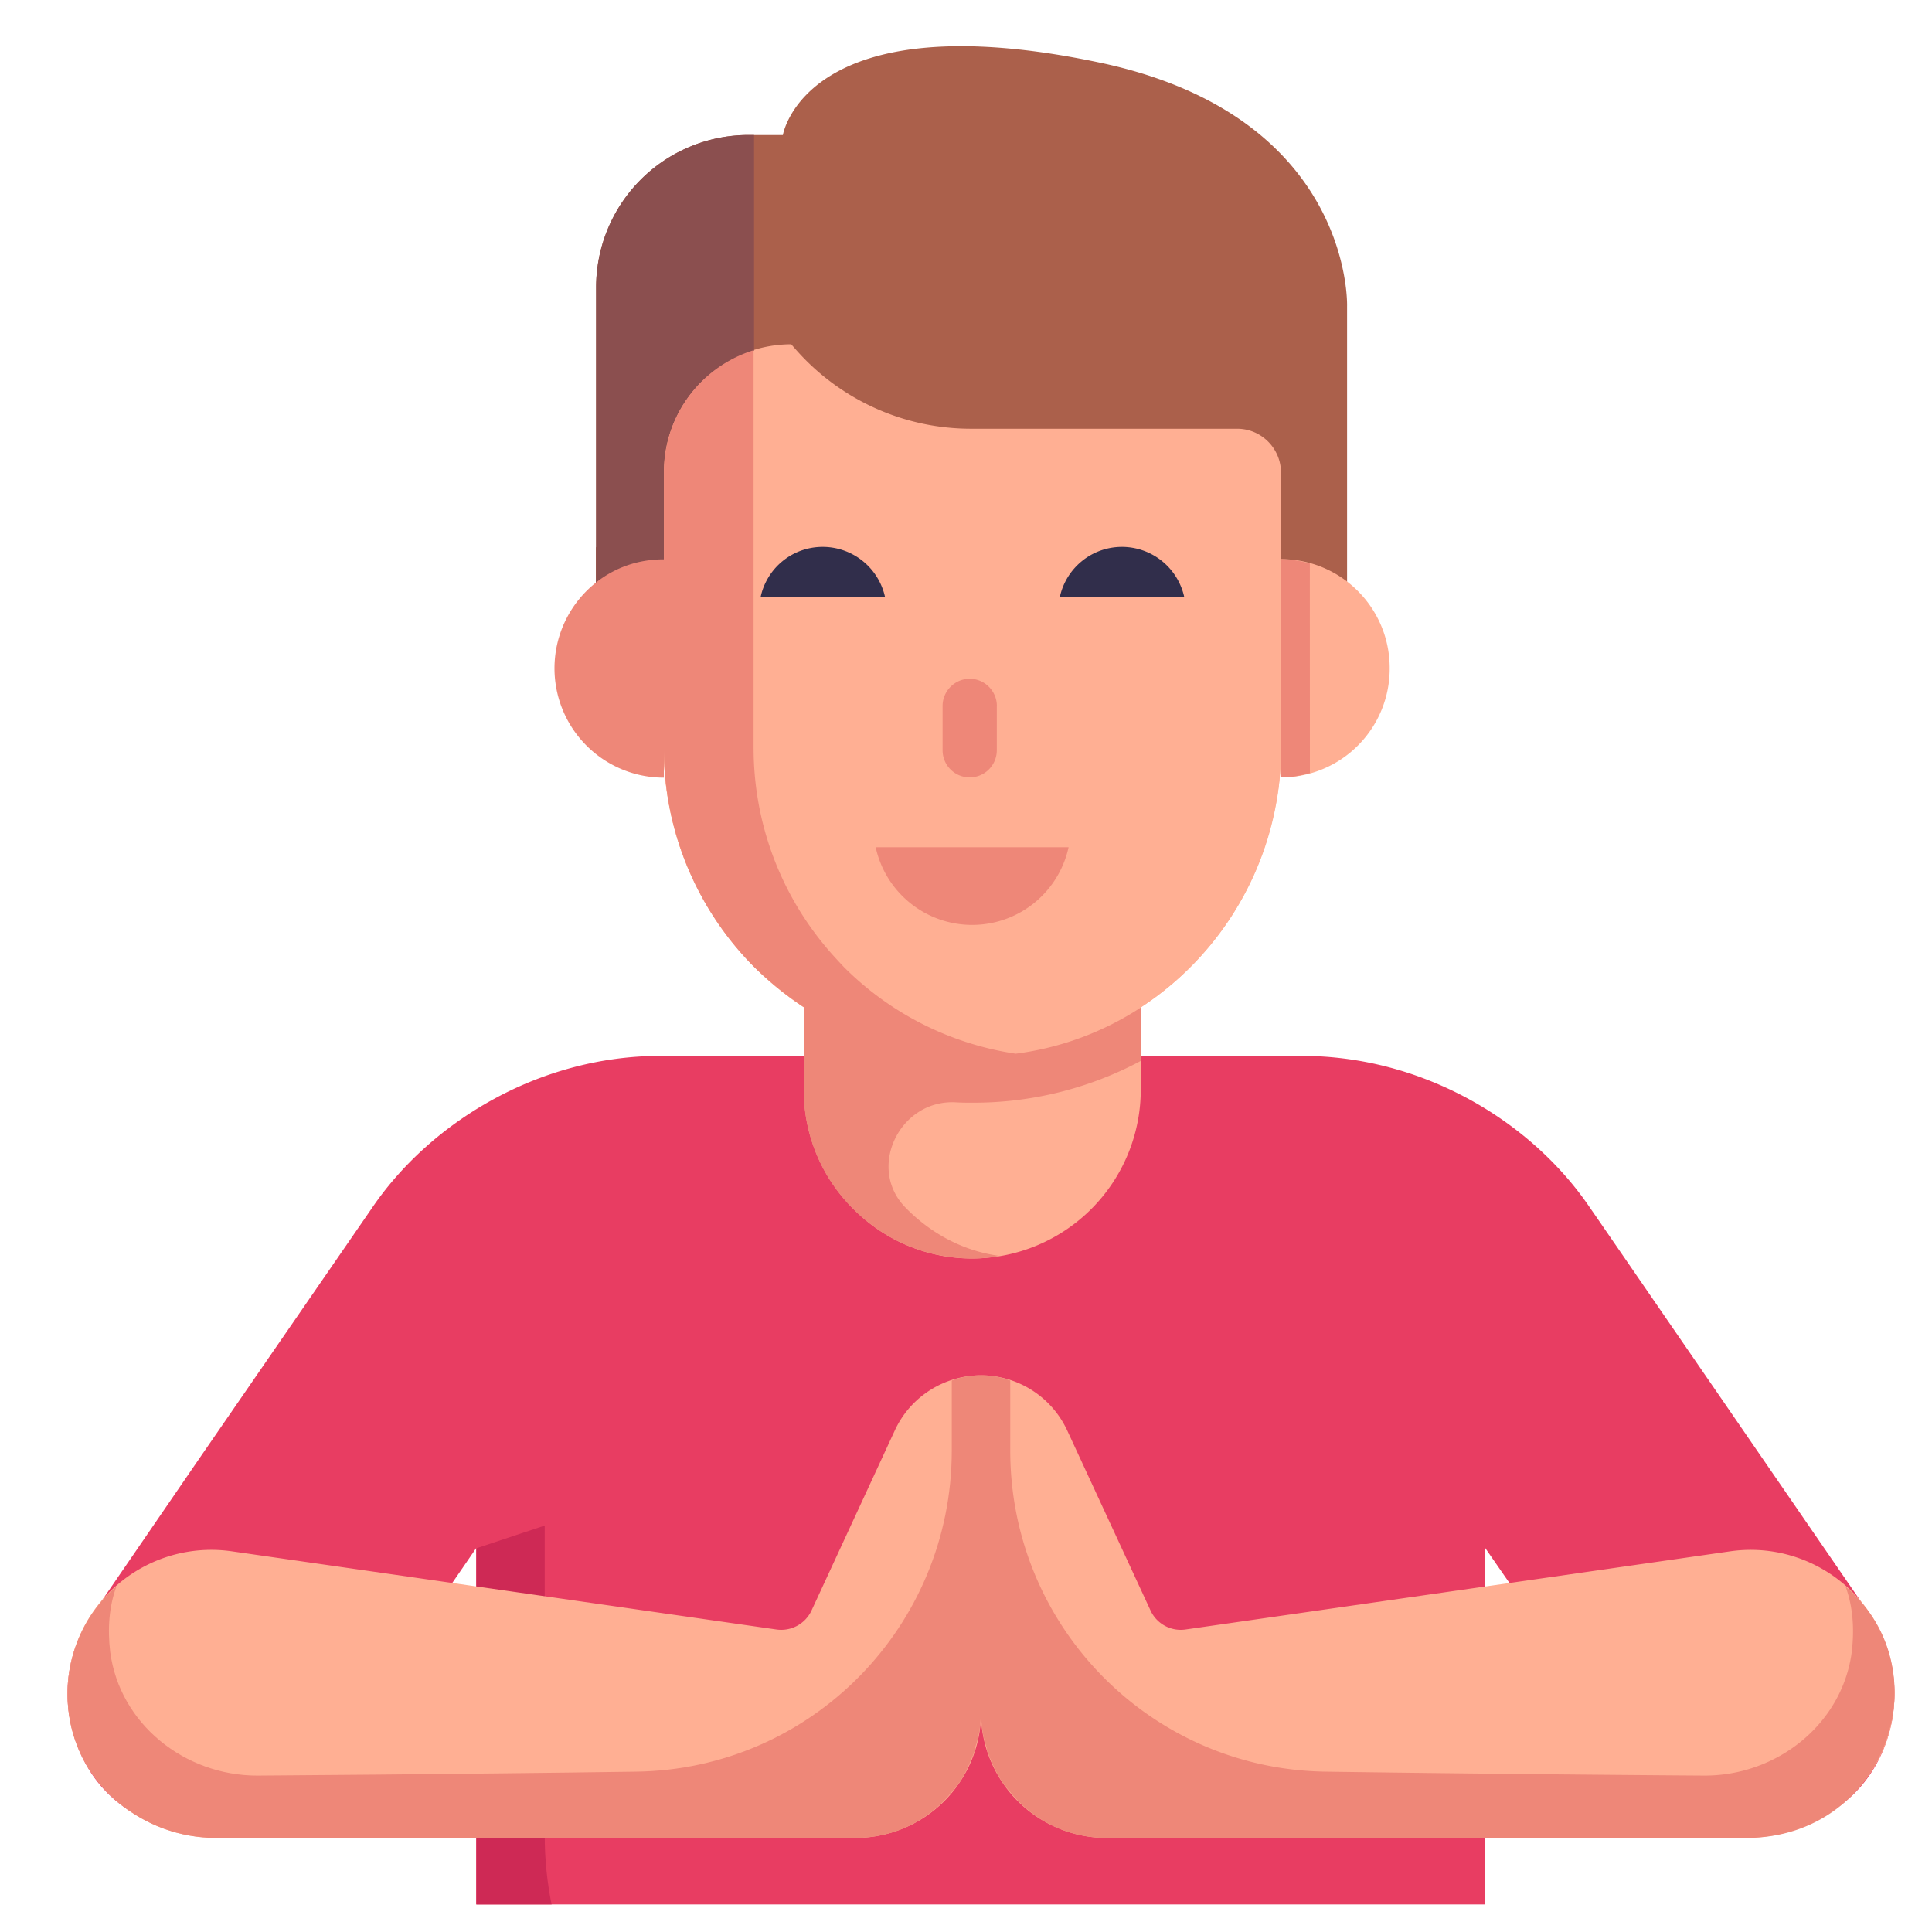<svg xmlns="http://www.w3.org/2000/svg" width="46" height="46" preserveAspectRatio="xMidYMid meet" version="1.0" viewBox="0 0 34.5 34.5" zoomAndPan="magnify"><defs><clipPath id="id1"><path d="M1 18h33v16.008H1Zm0 0" clip-rule="nonzero"/></clipPath><clipPath id="id2"><path d="M8 27h19v7.008H8Zm0 0" clip-rule="nonzero"/></clipPath></defs><g clip-path="url(#id1)"><path fill="#e83d62" fill-opacity="1" fill-rule="nonzero" d="M33.793 30.688c-.418 2.304-3.3 2.722-4.57.863-2.532-3.68-1.614-2.336-2.7-3.906V40.5H8.503V27.645c-.054.082-2.866 4.168-2.687 3.906-1.27 1.86-4.152 1.441-4.57-.863a2.462 2.462 0 0 1 .41-1.868l1.88-2.742 3.105-4.504c1.027-1.515 2.96-2.719 5.156-2.719h11.445c2.168 0 4.11 1.168 5.156 2.72.508.738-1.847-2.688 4.985 7.245.398.559.515 1.239.41 1.867Zm0 0"/></g><g clip-path="url(#id2)"><path fill="#ce2955" fill-opacity="1" fill-rule="nonzero" d="M26.52 38.953V40.5H8.508V27.648l1.219-.406v5.531c0 3.414 2.757 6.18 6.16 6.18Zm0 0"/></g><path fill="#ffaf93" fill-opacity="1" fill-rule="nonzero" d="M20.371 17.031v2.418a3.017 3.017 0 0 1-3.004 3.024 2.97 2.97 0 0 1-2.129-.887 2.976 2.976 0 0 1-.883-2.137v-2.418Zm0 0"/><path fill="#ffaf93" fill-opacity="1" fill-rule="nonzero" d="M22.879 5.992v7.36c0 3.054-2.469 5.53-5.516 5.53-3.043 0-5.511-2.476-5.511-5.53v-7.36Zm0 0"/><path fill="#ffaf93" fill-opacity="1" fill-rule="nonzero" d="M22.875 5.988v7.36c0 .175-.004.351-.023.52-.02.241-.063.48-.118.714a5.502 5.502 0 0 1-9.27 2.68 5.54 5.54 0 0 1-1.612-3.914v-7.36Zm0 0"/><path fill="#ab604b" fill-opacity="1" fill-rule="nonzero" d="M24.055 12.168v-6.7s.11-3.386-4.403-4.347c-5.277-1.117-5.672 1.29-5.672 1.29h-.62a2.722 2.722 0 0 0-2.715 2.726v7.031h1.21V8.43a2.277 2.277 0 0 1 2.274-2.282l.086.098a4.167 4.167 0 0 0 3.129 1.41h4.75c.43 0 .781.352.781.785v3.727Zm0 0"/><path fill="#ab604b" fill-opacity="1" fill-rule="nonzero" d="M11.852 9.36v2.812H10.64V9.777c.336-.261.75-.418 1.21-.418Zm0 0"/><path fill="#8b4f4f" fill-opacity="1" fill-rule="nonzero" d="M13.465 2.41h-.106a2.722 2.722 0 0 0-2.714 2.727v7.031h1.21V8.43c0-1.028.68-1.883 1.61-2.168Zm0 0"/><path fill="#ffaf93" fill-opacity="1" fill-rule="nonzero" d="M24.816 11.93a1.942 1.942 0 0 1-1.945 1.953V9.984c1.078 0 1.945.871 1.945 1.946Zm0 0"/><path fill="#ee8778" fill-opacity="1" fill-rule="nonzero" d="M23.39 10.063a2.088 2.088 0 0 0-.519-.079v3.899c.18 0 .352-.031.52-.078ZM16.172 21.566l.023.024c.442.441 1.008.75 1.649.836a2.405 2.405 0 0 1-.477.047c-.84 0-1.586-.34-2.129-.883a2.986 2.986 0 0 1-.886-2.14v-1.466a6.045 6.045 0 0 1-.887-.718 5.544 5.544 0 0 1-1.61-3.914v.535a1.953 1.953 0 0 1-1.218-3.48c.34-.27.754-.419 1.218-.419v-1.55c0-1.028.668-1.891 1.602-2.184v7.098c0 1.347.48 2.59 1.29 3.558.1.121.21.238.32.356a5.474 5.474 0 0 0 3.07 1.55 5.324 5.324 0 0 0 2.234-.824v.953a6.338 6.338 0 0 1-3.004.746c-.101 0-.203 0-.308-.007-.997-.047-1.586 1.175-.887 1.882Zm0 0"/><path fill="#ee8778" fill-opacity="1" fill-rule="nonzero" d="M17.8 12.605v.793a.484.484 0 1 1-.968 0v-.793c0-.265.219-.484.484-.484.27 0 .485.223.485.484ZM15.637 15.129a1.763 1.763 0 0 0 3.445 0Zm0 0"/><path fill="#312e4b" fill-opacity="1" fill-rule="nonzero" d="M15.805 10.664a1.14 1.14 0 0 0-1.114-.898c-.546 0-1 .382-1.109.898ZM21.148 10.664a1.14 1.14 0 0 0-1.113-.898c-.543 0-1 .382-1.11.898Zm0 0"/><path fill="#ffaf93" fill-opacity="1" fill-rule="nonzero" d="M17.516 24.559v6.015a2.245 2.245 0 0 0 2.238 2.246h11.422c1.293 0 2.457-.925 2.629-2.215a2.568 2.568 0 0 0-2.914-2.902l-9.72 1.395a.595.595 0 0 1-.628-.344l-1.488-3.215a1.701 1.701 0 0 0-1.54-.98Zm0 0"/><path fill="#ee8778" fill-opacity="1" fill-rule="nonzero" d="M17.52 30.57c0 .227.03.453.105.657-.008 0-.008 0-.016-.008.082.207.196.531.43.781.402.5 1.023.82 1.719.82H31.18c2.5 0 3.53-2.996 1.777-4.488.129.352.16.746.11 1.168-.169 1.281-1.325 2.207-2.626 2.207 0 0-3.484-.023-6.761-.07-3.13-.04-5.64-2.594-5.64-5.735v-1.25a1.427 1.427 0 0 0-.52-.093Zm0 0"/><path fill="#ffaf93" fill-opacity="1" fill-rule="nonzero" d="M17.52 24.559v6.015a2.245 2.245 0 0 1-2.239 2.246H3.86c-1.293 0-2.457-.925-2.629-2.215a2.568 2.568 0 0 1 2.915-2.902l9.718 1.395a.598.598 0 0 0 .63-.344l1.487-3.215c.278-.598.88-.98 1.54-.98Zm0 0"/><path fill="#ee8778" fill-opacity="1" fill-rule="nonzero" d="M17.516 30.57c0 .227-.032.453-.11.657.012 0 .012 0 .02-.008-.121.297-.211.547-.43.781-.402.5-1.023.82-1.719.82H3.855c-1.292 0-2.449-.93-2.625-2.207-.117-.933.235-1.761.848-2.281-.129.352-.16.746-.11 1.168.169 1.281 1.325 2.207 2.626 2.207 0 0 3.484-.023 6.761-.07 3.13-.04 5.641-2.594 5.641-5.735v-1.25c.16-.062.336-.093.52-.093Zm0 0"/></svg>